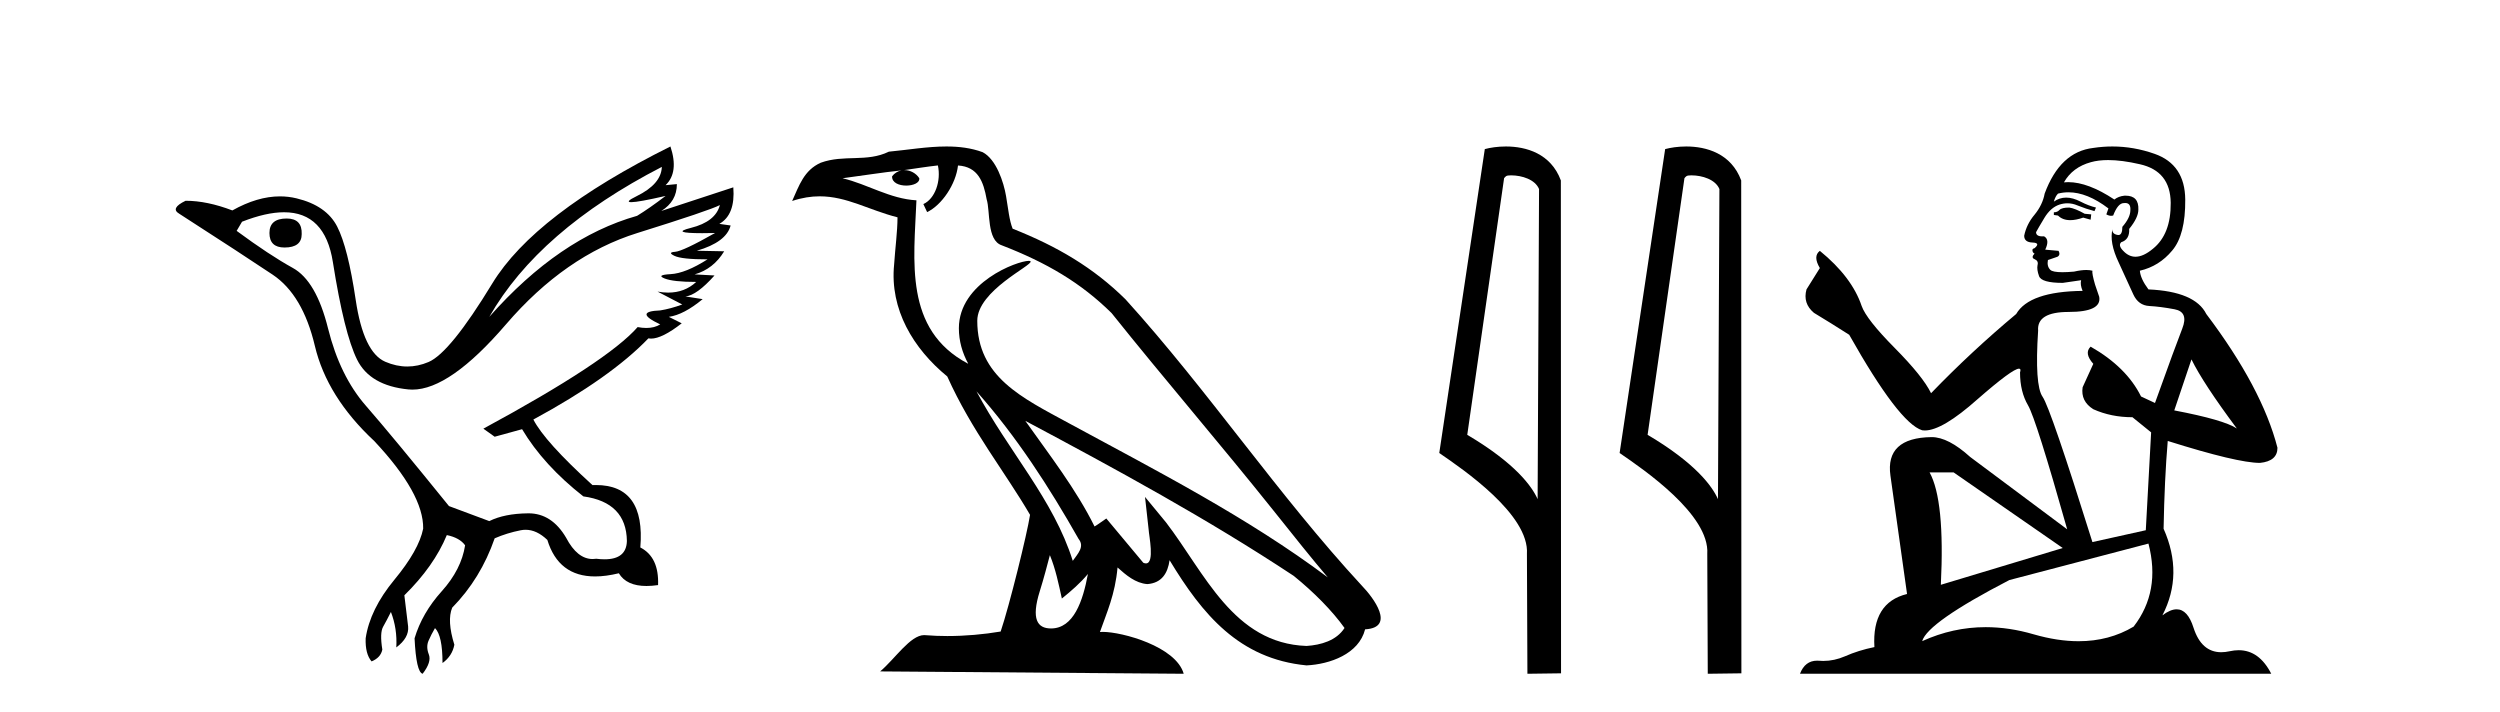 <?xml version='1.0' encoding='UTF-8' standalone='yes'?><svg xmlns='http://www.w3.org/2000/svg' xmlns:xlink='http://www.w3.org/1999/xlink' width='144.0' height='41.0' ><path d='M 16.511 12.586 Q 15.52 12.586 15.52 13.421 Q 15.52 14.257 16.387 14.257 Q 17.378 14.257 17.378 13.483 Q 17.409 12.586 16.511 12.586 ZM 38.121 9.613 Q 38.09 10.604 36.666 11.301 Q 35.962 11.645 36.363 11.645 Q 36.773 11.645 38.338 11.285 L 38.338 11.285 Q 37.409 11.997 36.697 12.431 Q 32.208 13.7 28.183 18.251 Q 31.031 13.267 38.121 9.613 ZM 41.465 11.812 Q 41.217 12.771 39.793 13.127 Q 38.58 13.431 40.445 13.431 Q 40.769 13.431 41.187 13.421 L 41.187 13.421 Q 39.329 14.474 38.88 14.505 Q 38.431 14.536 38.849 14.737 Q 39.267 14.939 40.753 14.939 Q 39.484 15.744 38.632 15.79 Q 37.781 15.836 38.276 16.038 Q 38.772 16.239 40.103 16.239 Q 39.44 16.854 38.487 16.854 Q 38.194 16.854 37.874 16.796 L 37.874 16.796 L 39.298 17.539 Q 38.617 17.787 38.029 17.88 Q 36.45 17.942 38.029 18.685 Q 37.698 18.891 37.23 18.891 Q 36.997 18.891 36.728 18.84 Q 34.994 20.821 27.842 24.691 L 28.493 25.156 L 30.072 24.722 Q 31.31 26.797 33.601 28.592 Q 36.078 28.933 36.109 31.162 Q 36.083 32.216 34.823 32.216 Q 34.602 32.216 34.344 32.184 Q 34.24 32.2 34.139 32.2 Q 33.25 32.2 32.61 30.976 Q 31.783 29.567 30.441 29.567 Q 30.427 29.567 30.412 29.568 Q 29.05 29.583 28.183 30.016 L 25.861 29.15 Q 22.579 25.094 21.078 23.375 Q 19.576 21.657 18.895 18.917 Q 18.214 16.177 16.867 15.434 Q 15.52 14.691 13.631 13.298 L 13.941 12.771 Q 15.333 12.226 16.361 12.226 Q 18.721 12.226 19.173 15.093 Q 19.824 19.211 20.567 20.713 Q 21.31 22.214 23.523 22.431 Q 23.638 22.442 23.756 22.442 Q 25.914 22.442 29.143 18.685 Q 32.548 14.722 36.713 13.421 Q 40.877 12.121 41.465 11.812 ZM 38.617 8.437 Q 30.784 12.338 28.353 16.332 Q 25.923 20.326 24.684 20.852 Q 24.074 21.111 23.46 21.111 Q 22.828 21.111 22.192 20.837 Q 20.938 20.295 20.489 17.276 Q 20.04 14.257 19.421 13.05 Q 18.802 11.842 17.084 11.425 Q 16.615 11.311 16.127 11.311 Q 14.825 11.311 13.384 12.121 Q 11.929 11.564 10.69 11.564 Q 9.792 11.997 10.319 12.307 Q 13.972 14.66 15.706 15.821 Q 17.44 16.982 18.136 19.923 Q 18.833 22.865 21.557 25.403 Q 24.406 28.437 24.375 30.45 Q 24.127 31.688 22.718 33.391 Q 21.31 35.094 21.062 36.766 Q 21.031 37.664 21.403 38.097 Q 21.929 37.881 22.022 37.416 Q 21.867 36.456 22.068 36.1 Q 22.27 35.744 22.517 35.249 Q 22.889 36.209 22.827 37.292 Q 23.57 36.735 23.508 36.085 L 23.291 34.289 Q 24.994 32.617 25.737 30.821 Q 26.48 30.976 26.79 31.41 Q 26.573 32.803 25.443 34.057 Q 24.313 35.311 23.879 36.766 Q 23.972 38.716 24.344 38.809 Q 24.87 38.128 24.7 37.695 Q 24.53 37.261 24.684 36.905 Q 24.839 36.549 25.056 36.178 Q 25.489 36.611 25.489 38.19 Q 26.047 37.788 26.171 37.137 Q 25.737 35.744 26.047 35.001 Q 27.688 33.329 28.493 31.007 Q 29.205 30.698 29.994 30.543 Q 30.135 30.515 30.275 30.515 Q 30.916 30.515 31.527 31.1 Q 32.172 33.203 34.275 33.203 Q 34.896 33.203 35.645 33.02 Q 36.085 33.753 37.238 33.753 Q 37.546 33.753 37.905 33.701 Q 37.967 32.091 36.883 31.534 Q 37.183 27.938 34.322 27.938 Q 34.226 27.938 34.127 27.942 Q 31.372 25.434 30.722 24.165 Q 35.18 21.75 37.347 19.49 Q 37.42 19.504 37.5 19.504 Q 38.139 19.504 39.267 18.623 L 38.524 18.251 Q 39.391 18.128 40.474 17.23 L 39.484 17.075 Q 40.134 17.013 41.156 15.867 L 40.01 15.805 Q 41.094 15.496 41.713 14.474 L 40.134 14.443 Q 41.837 13.948 42.084 12.988 L 41.434 12.895 Q 42.363 12.369 42.239 10.79 L 42.239 10.79 L 38.09 12.152 Q 38.988 11.595 38.988 10.604 L 38.988 10.604 L 38.338 10.666 Q 39.112 9.923 38.617 8.437 Z' style='fill:#000000;stroke:none' /><path d='M 56.244 22.54 L 56.244 22.54 C 58.538 25.118 60.437 28.06 62.13 31.048 C 62.486 31.486 62.086 31.888 61.792 32.305 C 60.677 28.763 58.109 26.03 56.244 22.54 ZM 54.023 9.529 C 54.215 10.422 53.862 11.451 53.185 11.755 L 53.402 12.217 C 54.247 11.815 55.06 10.612 55.181 9.532 C 56.335 9.601 56.651 10.47 56.831 11.479 C 57.048 12.168 56.828 13.841 57.702 14.13 C 60.282 15.129 62.255 16.285 64.025 18.031 C 67.08 21.852 70.272 25.552 73.327 29.376 C 74.514 30.865 75.6 32.228 76.481 33.257 C 71.842 29.789 66.658 27.136 61.573 24.38 C 58.87 22.911 56.291 21.71 56.291 18.477 C 56.291 16.738 59.495 15.281 59.363 15.055 C 59.351 15.035 59.314 15.026 59.256 15.026 C 58.598 15.026 55.231 16.274 55.231 18.907 C 55.231 19.637 55.426 20.313 55.766 20.944 C 55.761 20.944 55.756 20.943 55.75 20.943 C 52.058 18.986 52.644 15.028 52.787 11.538 C 51.253 11.453 49.988 10.616 48.531 10.267 C 49.662 10.121 50.788 9.933 51.921 9.816 L 51.921 9.816 C 51.709 9.858 51.514 9.982 51.385 10.154 C 51.366 10.526 51.787 10.69 52.197 10.69 C 52.598 10.69 52.988 10.534 52.95 10.264 C 52.769 9.982 52.439 9.799 52.102 9.799 C 52.092 9.799 52.082 9.799 52.072 9.799 C 52.636 9.719 53.386 9.599 54.023 9.529 ZM 60.473 31.976 C 60.804 32.78 60.976 33.632 61.163 34.476 C 61.701 34.04 62.222 33.593 62.664 33.06 L 62.664 33.06 C 62.376 34.623 61.84 36.199 60.538 36.199 C 59.751 36.199 59.386 35.667 59.891 34.054 C 60.129 33.293 60.318 32.566 60.473 31.976 ZM 59.059 24.242 L 59.059 24.242 C 64.325 27.047 69.539 29.879 74.519 33.171 C 75.692 34.122 76.738 35.181 77.445 36.172 C 76.976 36.901 76.083 37.152 75.257 37.207 C 71.041 37.06 69.391 32.996 67.165 30.093 L 65.953 28.622 L 66.162 30.507 C 66.177 30.846 66.524 32.452 66.006 32.452 C 65.962 32.452 65.912 32.44 65.854 32.415 L 63.724 29.865 C 63.496 30.015 63.281 30.186 63.046 30.325 C 61.99 28.187 60.443 26.196 59.059 24.242 ZM 54.515 8.437 C 53.408 8.437 52.274 8.636 51.199 8.736 C 49.917 9.361 48.618 8.884 47.274 9.373 C 46.303 9.809 46.03 10.693 45.628 11.576 C 46.201 11.386 46.722 11.308 47.213 11.308 C 48.779 11.308 50.04 12.097 51.697 12.518 C 51.694 13.349 51.563 14.292 51.501 15.242 C 51.245 17.816 52.601 20.076 54.563 21.685 C 55.968 24.814 57.912 27.214 59.331 29.655 C 59.162 30.752 58.141 34.89 57.638 36.376 C 56.653 36.542 55.601 36.636 54.566 36.636 C 54.149 36.636 53.734 36.62 53.328 36.588 C 53.296 36.584 53.265 36.582 53.233 36.582 C 52.435 36.582 51.558 37.945 50.698 38.673 L 68.182 38.809 C 67.736 37.233 64.63 36.397 63.526 36.397 C 63.462 36.397 63.405 36.399 63.356 36.405 C 63.746 35.29 64.232 34.243 64.37 32.686 C 64.858 33.123 65.405 33.595 66.088 33.644 C 66.923 33.582 67.262 33.011 67.368 32.267 C 69.26 35.396 71.376 37.951 75.257 38.327 C 76.598 38.261 78.269 37.675 78.63 36.25 C 80.409 36.149 79.105 34.416 78.445 33.737 C 73.604 28.498 69.609 22.517 64.826 17.238 C 62.984 15.421 60.904 14.192 58.328 13.173 C 58.136 12.702 58.074 12.032 57.949 11.295 C 57.813 10.491 57.384 9.174 56.599 8.765 C 55.931 8.519 55.229 8.437 54.515 8.437 Z' style='fill:#000000;stroke:none' /><path d='M 87.037 10.1 C 87.662 10.1 88.426 10.34 88.649 10.89 L 88.567 28.751 L 88.567 28.751 C 88.25 28.034 87.309 26.699 84.514 25.046 L 86.636 10.263 C 86.736 10.157 86.733 10.1 87.037 10.1 ZM 88.567 28.751 L 88.567 28.751 C 88.567 28.751 88.567 28.751 88.567 28.751 L 88.567 28.751 L 88.567 28.751 ZM 86.74 8.437 C 86.262 8.437 85.831 8.505 85.525 8.588 L 82.902 26.094 C 84.29 27.044 88.103 29.648 87.951 31.91 L 87.979 38.809 L 89.916 38.783 L 89.905 10.393 C 89.329 8.837 87.898 8.437 86.74 8.437 Z' style='fill:#000000;stroke:none' /><path d='M 97.425 10.1 C 98.05 10.1 98.815 10.34 99.038 10.89 L 98.955 28.751 L 98.955 28.751 C 98.639 28.034 97.698 26.699 94.902 25.046 L 97.024 10.263 C 97.124 10.157 97.121 10.1 97.425 10.1 ZM 98.955 28.751 L 98.955 28.751 C 98.955 28.751 98.955 28.751 98.955 28.751 L 98.955 28.751 L 98.955 28.751 ZM 97.128 8.437 C 96.65 8.437 96.219 8.505 95.913 8.588 L 93.29 26.094 C 94.678 27.044 98.491 29.648 98.339 31.91 L 98.367 38.809 L 100.304 38.783 L 100.293 10.393 C 99.717 8.837 98.286 8.437 97.128 8.437 Z' style='fill:#000000;stroke:none' /><path d='M 119.19 11.955 Q 118.763 11.955 118.626 12.091 Q 118.507 12.228 118.302 12.228 L 118.302 12.382 L 118.541 12.416 Q 118.806 12.681 119.246 12.681 Q 119.571 12.681 119.993 12.535 L 120.42 12.655 L 120.454 12.348 L 120.078 12.313 Q 119.532 12.006 119.19 11.955 ZM 121.428 9.22 Q 122.216 9.22 123.256 9.46 Q 125.015 9.853 125.033 11.681 Q 125.05 13.492 124.008 14.329 Q 123.456 14.788 123.004 14.788 Q 122.615 14.788 122.299 14.449 Q 121.992 14.141 122.18 13.953 Q 122.675 13.8 122.641 13.185 Q 123.17 12.535 123.17 12.074 Q 123.203 11.27 122.432 11.27 Q 122.4 11.27 122.368 11.271 Q 122.026 11.305 121.787 11.493 Q 120.275 10.491 119.126 10.491 Q 119.002 10.491 118.883 10.503 L 118.883 10.503 Q 119.378 9.631 120.437 9.341 Q 120.869 9.22 121.428 9.22 ZM 126.228 20.701 Q 126.895 22.068 128.842 24.682 Q 128.107 24.186 125.238 23.639 L 126.228 20.701 ZM 119.145 11.076 Q 120.223 11.076 121.445 12.006 L 121.325 12.348 Q 121.469 12.431 121.604 12.431 Q 121.662 12.431 121.718 12.416 Q 121.992 11.698 122.333 11.698 Q 122.374 11.693 122.411 11.693 Q 122.74 11.693 122.709 12.108 Q 122.709 12.535 122.248 13.065 Q 122.248 13.538 122.018 13.538 Q 121.982 13.538 121.94 13.526 Q 121.633 13.458 121.684 13.185 L 121.684 13.185 Q 121.479 13.953 122.043 15.132 Q 122.59 16.328 122.88 16.96 Q 123.17 17.592 123.803 17.626 Q 124.435 17.66 125.255 17.814 Q 126.075 17.968 125.699 18.925 Q 125.323 19.881 124.127 23.212 L 123.324 22.837 Q 122.487 21.145 120.42 19.967 L 120.42 19.967 Q 120.027 20.342 120.574 20.957 L 119.959 22.307 Q 119.839 23.11 120.574 23.571 Q 121.599 24.032 122.829 24.032 L 123.905 24.904 L 123.598 30.541 L 120.523 31.224 Q 118.114 23.52 117.653 22.854 Q 117.191 22.187 117.396 19.044 Q 117.311 17.968 119.156 17.968 Q 121.069 17.968 120.915 17.097 L 120.676 16.396 Q 120.488 15.747 120.523 15.593 Q 120.372 15.552 120.173 15.552 Q 119.873 15.552 119.463 15.645 Q 119.076 15.679 118.795 15.679 Q 118.233 15.679 118.097 15.542 Q 117.892 15.337 117.96 14.978 L 118.507 14.79 Q 118.695 14.688 118.575 14.449 L 117.806 14.38 Q 118.08 13.8 117.738 13.612 Q 117.687 13.615 117.641 13.615 Q 117.277 13.615 117.277 13.373 Q 117.396 13.15 117.755 12.553 Q 118.114 11.955 118.626 11.784 Q 118.857 11.71 119.084 11.71 Q 119.379 11.71 119.668 11.835 Q 120.181 12.04 120.642 12.16 L 120.728 11.955 Q 120.3 11.852 119.839 11.613 Q 119.395 11.382 119.011 11.382 Q 118.626 11.382 118.302 11.613 Q 118.387 11.305 118.541 11.152 Q 118.837 11.076 119.145 11.076 ZM 112.528 27.21 L 118.814 31.566 L 111.793 33.684 Q 112.032 28.816 111.144 27.21 ZM 123.751 31.31 Q 124.469 34.06 122.897 36.093 Q 121.489 36.934 119.727 36.934 Q 118.517 36.934 117.14 36.537 Q 115.729 36.124 114.377 36.124 Q 112.489 36.124 110.717 36.93 Q 111.024 35.854 115.739 33.411 L 123.751 31.31 ZM 121.673 8.437 Q 121.126 8.437 120.574 8.521 Q 118.661 8.743 117.772 11.152 Q 117.653 11.801 117.191 12.365 Q 116.73 12.911 116.593 13.578 Q 116.593 13.953 117.072 13.97 Q 117.55 13.988 117.191 14.295 Q 117.038 14.329 117.072 14.449 Q 117.089 14.568 117.191 14.603 Q 116.969 14.842 117.191 14.927 Q 117.431 15.03 117.362 15.269 Q 117.311 15.525 117.448 15.901 Q 117.584 16.294 118.814 16.294 L 119.873 16.14 L 119.873 16.14 Q 119.805 16.396 119.959 16.755 Q 116.884 16.789 116.132 18.087 Q 113.553 20.24 111.229 22.649 Q 110.768 21.692 109.128 20.035 Q 107.505 18.395 107.232 17.626 Q 106.668 15.952 104.823 14.449 Q 104.413 14.756 104.823 15.44 L 104.054 16.67 Q 103.832 17.472 104.482 18.019 Q 105.472 18.617 106.514 19.283 Q 109.384 24.374 110.717 24.784 Q 110.791 24.795 110.871 24.795 Q 111.885 24.795 113.911 22.99 Q 115.92 21.235 116.294 21.235 Q 116.426 21.235 116.354 21.453 Q 116.354 22.563 116.816 23.349 Q 117.277 24.135 119.071 30.49 L 113.484 26.322 Q 112.22 25.177 111.264 25.177 Q 108.581 25.211 108.889 27.398 L 109.846 34.214 Q 107.813 34.709 107.966 37.272 Q 107.044 37.46 106.275 37.801 Q 105.654 38.07 105.022 38.07 Q 104.889 38.07 104.755 38.058 Q 104.709 38.055 104.664 38.055 Q 103.968 38.055 103.679 38.809 L 130.824 38.809 Q 130.131 37.452 128.947 37.452 Q 128.7 37.452 128.432 37.511 Q 128.174 37.568 127.943 37.568 Q 126.803 37.568 126.348 36.161 Q 126.011 35.096 125.376 35.096 Q 125.014 35.096 124.554 35.444 Q 125.784 33.069 124.623 30.456 Q 124.674 27.62 124.862 25.399 Q 128.876 26.663 130.175 26.663 Q 131.182 26.561 131.182 25.792 Q 130.294 22.341 127.083 18.087 Q 126.433 16.789 123.751 16.67 Q 123.29 16.055 123.256 15.593 Q 124.366 15.337 125.118 14.432 Q 125.887 13.526 125.87 11.493 Q 125.853 9.478 124.11 8.863 Q 122.904 8.437 121.673 8.437 Z' style='fill:#000000;stroke:none' /></svg>